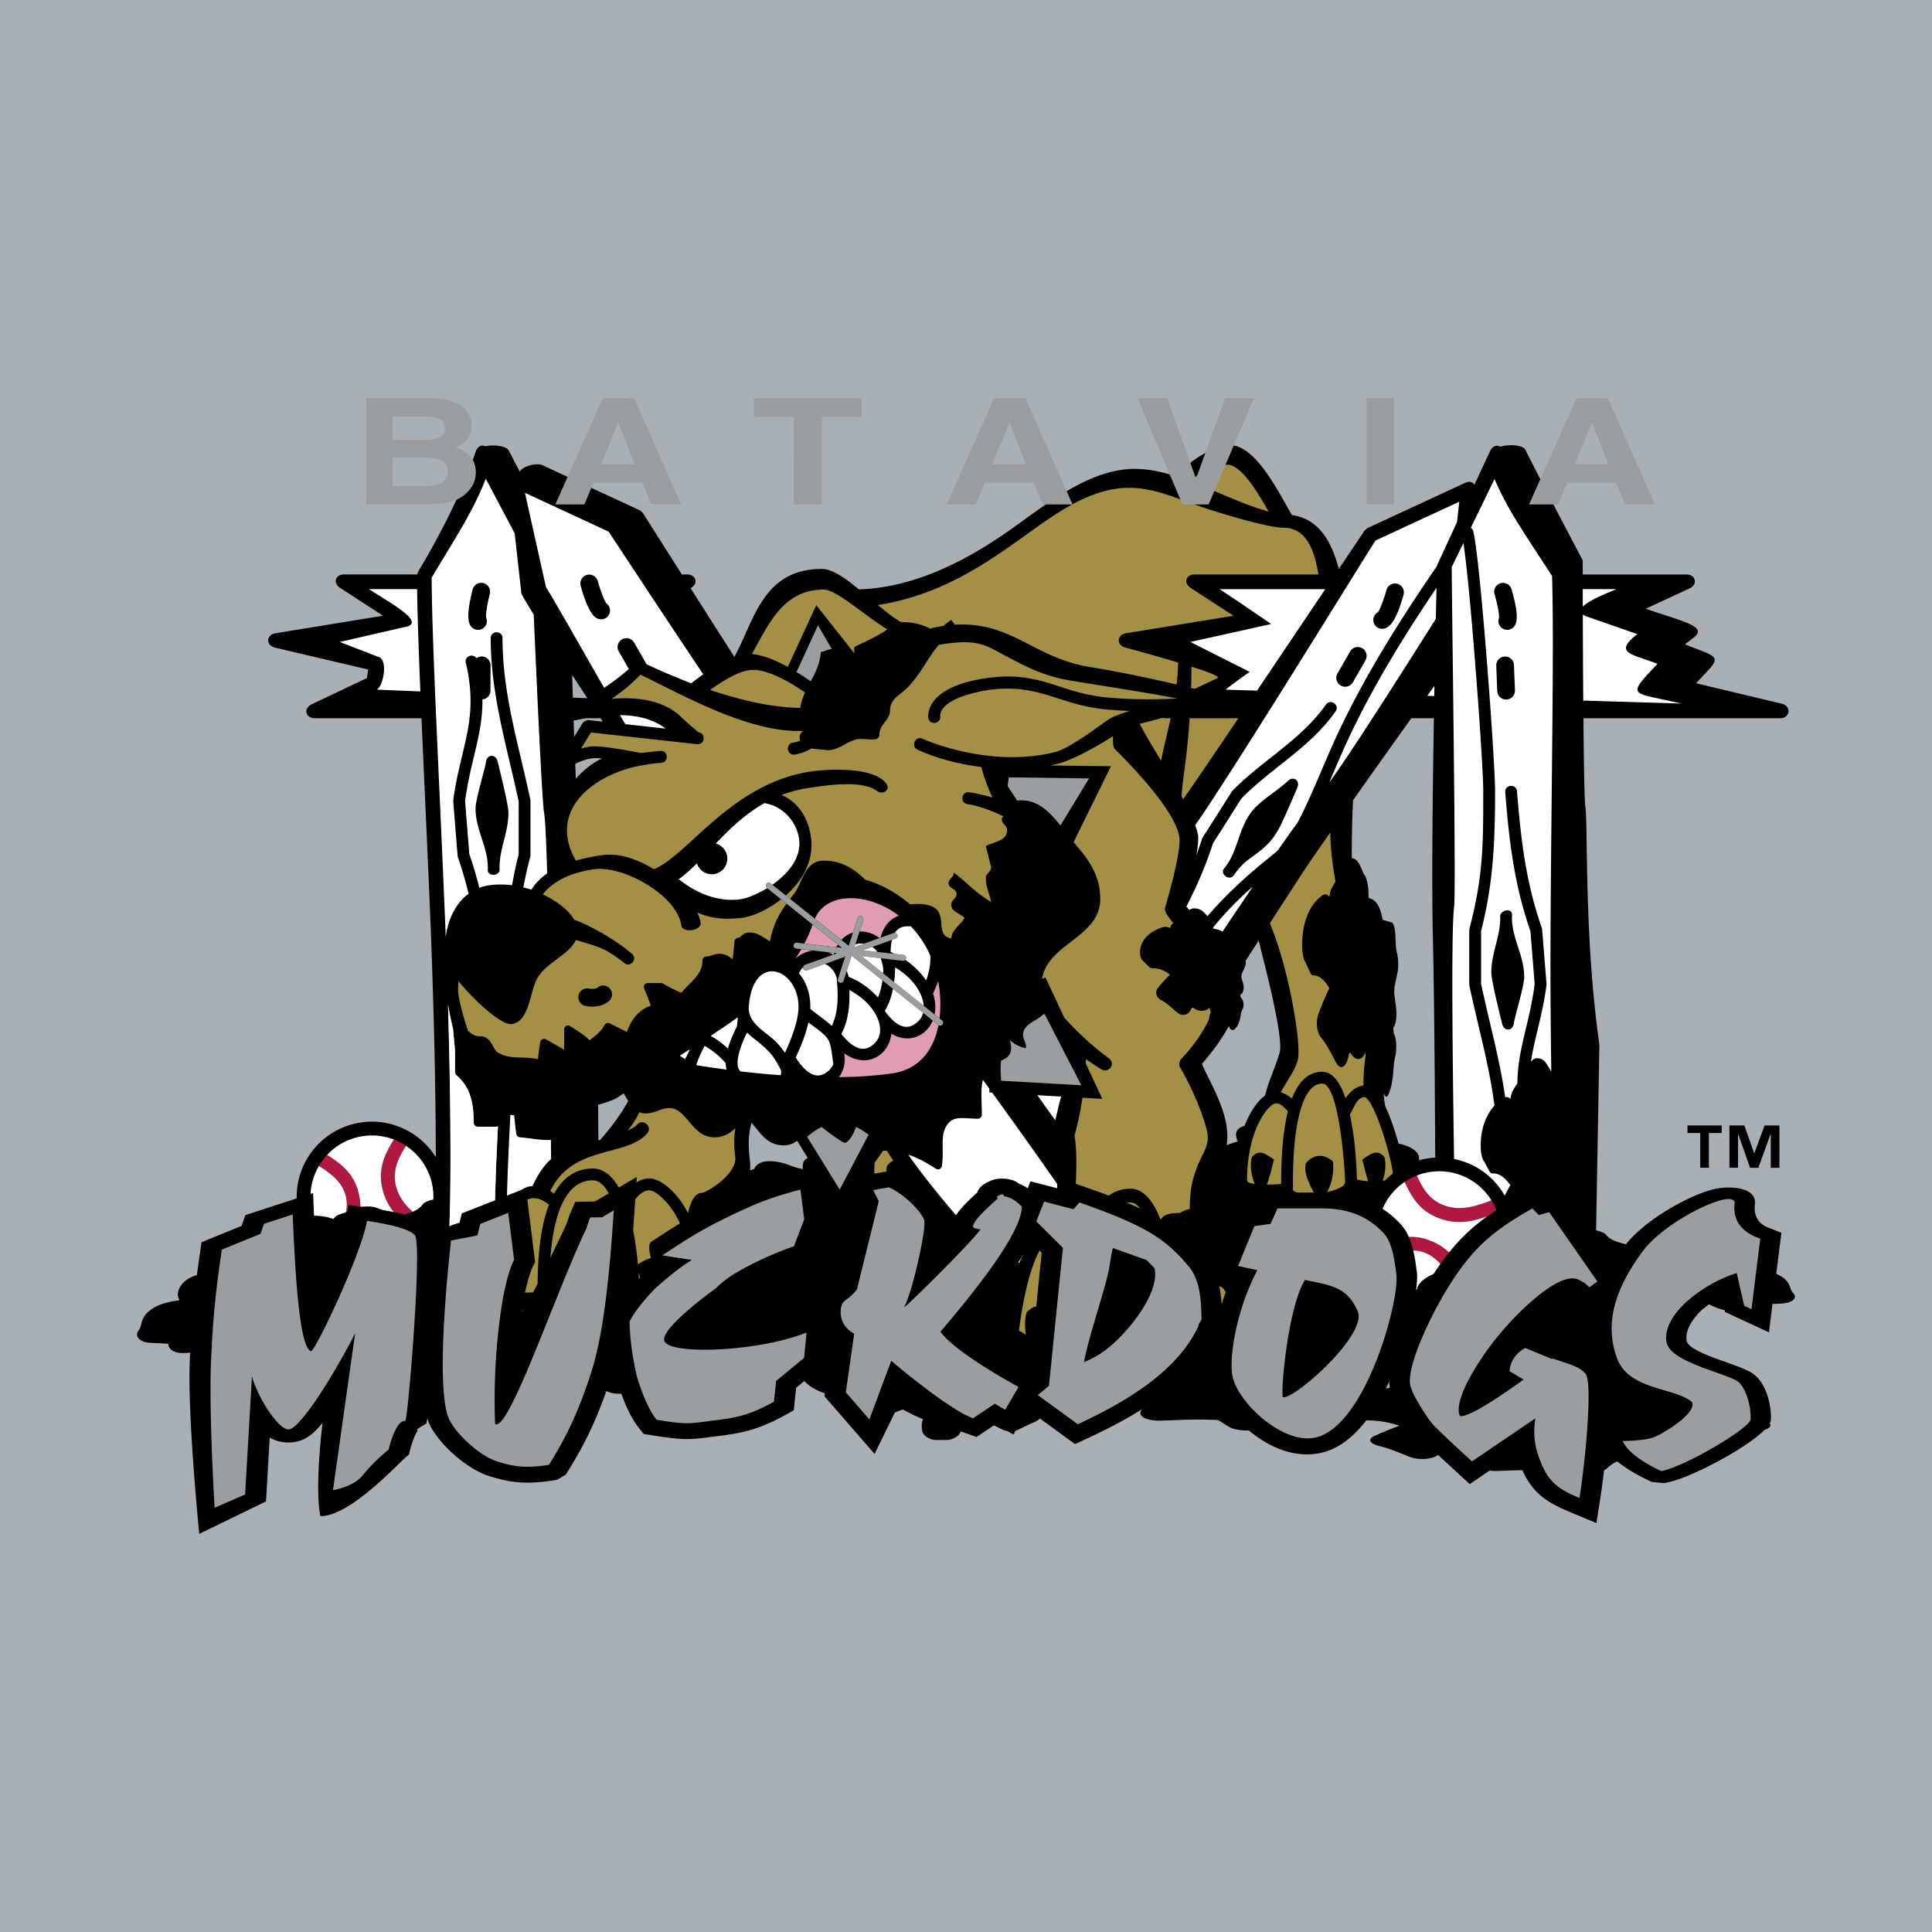 <svg xmlns="http://www.w3.org/2000/svg" width="2500" height="2500" viewBox="0 0 192.756 192.756"><g fill-rule="evenodd" clip-rule="evenodd"><path fill="#a8afb5" d="M0 0h192.756v192.756H0V0z"/><path d="M176.412 141.855c.582.445-.033.887-1.326.947-.865.041-1.586.043-2.27.072-.141.402-.902.701-1.959.701-1.688 0-2.928-.266-3.881-.625l-.211-.084c-.15.096-.312.195-.486.299-.629.371-1.844.42-2.662.107-.119-.045-.215-.094-.301-.135a6.336 6.336 0 0 1-.598.195l.064.094c.176.295-.332.658-1.074.766l-.732.105a.924.924 0 0 1 .104.262c.17.039.424.102.668.195.744.285.676.732-.146.982a2.668 2.668 0 0 0-.693.297c-.211.135-.342.266-.492.391-.475.391-1.176.805-3.027 1.062-.617.084-1.605-.033-1.986-.236l-1.002-.537c-1.771-.078-2.943-.027-4.898.041-1.598.055-2.447-.449-1.65-.982.156-.104.334-.186.457-.24-.041-.088-.115-.148-.191-.223a.763.763 0 0 1-.145-.189l-.363.068c-.473.08-1.039.143-1.705.143a5.865 5.865 0 0 1-1.949-.312l-.25.008-.365.219c-.625.377-1.842.428-2.668.113-.605-.232-1.086-.438-1.604-.631-.461-.174-.932-.33-1.576-.496-.881-.223-1.039-.668-.352-.977a36.893 36.893 0 0 1 2.49-1.01c-1.123-.365-2.074-.535-3.479-.535-.076 0-.389-.057-.438-.078l-1.039-.469a.75.75 0 0 1-.381-.22.502.502 0 0 1-.15-.33c0-1.188 2.469-1.846 4.545-2.152.578-.084 1.137-.062 1.564.041.064-.129.209-.25.418-.33 1.004-.385 1.949-.596 2.994-.785a.577.577 0 0 1 .143-.166c.27-.229.887-.449 1.809-.449 1.203 0 2.096.172 2.727.307.264.055.523.115.803.17.229.043.422.072.617.092.139.014.277.037.408.07-.08-.338.086-.578.086-.578.166-.254.988-.498 1.67-.498h1.434c.574 0 1.404.219 1.609.424.428.432 1.256.672 2.777.92l2.689-.686c.441-.113 1.432-.117 1.879-.008.77.188 1.398.348 2.238.535.416.094.691.238.803.398.623-.158 1.393-.268 2.346-.268 2.385 0 3.727.855 3.727 1.535 0 .166-.088.312-.215.434l.576.055c.996.1 2.279.258 3.283.75.711.34.889.68 1 .924.076.168.135.353.336.507z"/><path d="M178.887 128.986c-.174-.174-.227-.385-.293-.576-.096-.277-.252-.664-.869-1.051-.875-.557-1.992-.74-2.855-.852l-.504-.061a.794.794 0 0 0 .189-.494c0-.773-1.168-1.744-3.244-1.744-.828 0-1.496.123-2.039.303-.098-.182-.336-.346-.699-.451-.73-.213-1.277-.396-1.947-.609-.389-.123-1.25-.119-1.633.008l-2.34.781c-1.324-.281-2.045-.557-2.418-1.047-.131-.176-.57-.357-.992-.439l.328-18.525c-1.543-10.839-1.123-21.876-1.398-23.717-.094-.625-.154-4.422-.193-8.854h19.633c.998 0 1.141-1.213.17-1.443l-8.572-2.048c2.689-2.847 2.604-2.397-1.109-3.882l.887-.681c1.457-1.123-1.191-1.615-4.793-2.871l4.361-2.021c.863-.4.643-1.396-.309-1.396h-10.34c0-.896-.002-1.421-.002-1.421s-3.895-7.353-5.717-11.018c-.246-.496-1.631-.571-2.531-.304-.33-.213-.748-.081-.986.426-.445.945-.996 2.127-1.574 3.369-.168-.287-.518-.383-.938-.188l-9.721 4.506a3.01 3.01 0 0 0-.303.262l-2.561 3.815c-.67-2.51-1.84-4.968-4.676-5.378-1.311-2.196-3.588-6.965-6.166-6.965-1.375 0-2.93.97-4.031 1.791-.627.468-1.162.931-1.523 1.261-1.34-.417-2.67-.692-3.969-.692-4.498 0-8.82 3.525-12.297 5.992-3.764 2.669-9.221 5.851-15.223 6.031-1.344-1.113-2.632-2.04-3.705-2.04-5.909 0-6.758 5.23-8.685 8.714l-.057.021c-1.489-2.33-2.997-4.696-4.345-6.818.801-.416.578-1.366-.354-1.366h-.515c-2.258-3.556-3.892-6.137-3.892-6.137a3.032 3.032 0 0 0-.304-.263l-9.719-4.505c-.553-.257-1.974.091-2.255.646-.405-.768-.78-1.485-1.097-2.1-.242-.471-1.469-.608-2.361-.432-.353-.181-.755-.001-.935.533-1.213 3.589-3.127 7.588-5.757 11.999-.01.016-.049.153-.076.258h-7.29c-.904 0-1.158.853-.399 1.345l4.267 2.773-10.718 1.749c-.951.155-.988 1.213-.05 1.434l9.293 2.186-.132.851-5.502 2.613c-.858.408-.636 1.393.313 1.393h10.638c.267 6.197.61 13.347.892 20.286.305 7.5.533 16.447.535 23.509-1.651-2.65-4.849-4.092-8.06-3.352a7.512 7.512 0 0 0-5.628 9.01c.029.125.069.244.104.367-1.168.342-1.807 1.092-1.807 1.723 0 .207.077.387.186.539l-.494.068c-.85.123-1.946.32-2.804.932-.608.422-.76.846-.854 1.148-.065.209-.115.439-.288.631a.744.744 0 0 0-.116.172c-.186.074-.376.15-.587.232-.327.123-.542.316-.63.529-.488-.211-1.09-.357-1.835-.357-1.867 0-2.918 1.141-2.918 2.049 0 .221.071.414.169.578l-.451.072c-.779.133-1.784.346-2.569 1a2.151 2.151 0 0 0-.783 1.23c-.061.227-.105.473-.263.678-.457.594.026 1.182 1.037 1.264.677.055 1.241.055 1.911.109-.024.523.571.922 1.399.922 1.32 0 2.29-.354 3.036-.834l.167-.109c.116.127.244.258.381.396.492.496 1.442.561 2.082.145.094-.062.167-.127.236-.182.126.08.306.191.535.289.885.385 1.859.123 2.067-.557.121-.393.206-.646.347-.842a.635.635 0 0 1 .404-.271c.478-.125.895-.58.838-.914l-.058-.342h.993c.195.957 1.342 1.395 2.242 1.611.438.105.931.188 1.431.273.393.068.797.139 1.158.24 1.798.492 2.796.869 4.653 1.209.807.146 1.58-.182 1.698-.721.072-.328.145-.574.253-.844.438-.027.898-.148 1.12-.318l.855-.668c1.514-.098 2.515-.033 4.185.051 1.364.07 2.088-.559 1.409-1.221-.013-.012-.026-.021-.037-.033a2.574 2.574 0 0 1-.202.072.622.622 0 0 1-.219.037l-.022.01c.018-.012.035-.031.019-.066l-.764-1.473c-.464-.893-1.87-1.084-2.478-2.305-.046-.094-.088-.172-.132-.254.713-3.1.638-15.518.303-27.135.124.703.292 1.537.503 2.43l.199 2.174v2.123c0 .096.065.24.137.301 1.396 1.215 1.721 2.729 1.721 4.744 0 .217.181.398.398.398h1.858a.388.388 0 0 0 .167-.049c-.184 3.686-.335 7.422-.313 9.99-.656 1.582-1.116 3.605-1.116 6.037 0 .99.961 1.416 1.942 1.604.042.068.088.137.134.205-.367.227-.708.424-1.026.602.189.02.378.039.591.039.792 0 1.348-.229 1.667-.389l.212.01.311.271c.536.469 1.576.533 2.28.141.291-.162.548-.312.795-.457.159.049.325.092.5.127-1.358.447-2.706 1.242-2.706 2.531 0 .172.055.314.111.418a.79.79 0 0 0 .098.146.508.508 0 0 0 .187.133l.774.596c.036.027.269.098.326.098 1.047 0 1.755.217 2.592.682-.64.391-1.19.773-1.856 1.279-.513.391-.393.953.263 1.238.479.207.831.406 1.175.627.385.246.744.504 1.195.799.615.4 1.522.336 1.989-.143l.272-.275.185-.012c.277.164.763.396 1.454.396.497 0 .917-.078 1.271-.182l.271-.086c.027.088.065.168.108.24.056.096.112.17.143.283-.092.066-.225.17-.341.303-.593.676.04 1.316 1.23 1.246 1.457-.086 2.331-.152 3.652-.051l.746.68c.284.258 1.021.406 1.48.299 1.381-.324 1.903-.85 2.258-1.348.112-.156.21-.324.367-.494.112-.121.26-.244.516-.377.613-.316.664-.883.11-1.244a2.996 2.996 0 0 0-.498-.248 1.915 1.915 0 0 0-.078-.334l.546-.133c.553-.135.933-.594.799-.969l-.047-.119c.188-.086.337-.178.445-.246.065.051.137.113.224.17.61.396 1.516.334 1.985-.137.13-.131.251-.258.362-.379l.158.105c.597.383 1.357.67 2.326.754.247 1.285 1.741 2.02 3.021 2.377.389.109.765.08 1.053-.053.044.166.14.32.282.424.675.49 1.311.762 2.015 1.002.024.074.056.148.097.215.181.289.597.572 1.217.572.811 0 1.411-.219 1.837-.391.177-.07.352-.148.54-.217.098-.037.189-.066.277-.088.664.373 1.287.666 1.986.957-.236.727-.026 1.312-.026 1.312.13.393.778.771 1.314.771h1.128c.451 0 1.104-.338 1.265-.656.336-.668.987-1.039 2.185-1.422l2.115 1.059c.346.174 1.125.182 1.477.014.605-.291 1.102-.539 1.762-.828.328-.143.543-.367.633-.615.49.244 1.094.414 1.842.414 1.449 0 2.4-.785 2.764-1.629.176-.061.342-.133.477-.227l.412-.285.279-.012c.424.17 1.16.406 2.209.406.754 0 1.395-.08 1.928-.184l.41-.09c.041.09.1.172.166.246.086.098.17.174.215.289-.139.07-.34.176-.516.312-.9.691.059 1.348 1.867 1.275 2.211-.088 3.537-.156 5.543-.055l1.131.697c.432.264 1.551.418 2.248.307 2.096-.332 2.887-.871 3.426-1.379.17-.16.318-.332.557-.508.17-.123.395-.25.783-.385.932-.324 1.008-.904.168-1.273a5.396 5.396 0 0 0-.756-.256 1.41 1.41 0 0 0-.119-.34l.83-.137c.838-.139 1.414-.609 1.213-.994-.152-.291-.443-.543-.711-.795-.182-.172-.213-.238-.213-.293 0-.197.133-.33.512-.525.576-.299 1.324-.574 1.982-.936a.873.873 0 0 0 .262-.215c1.389.338 2.885.51 3.949-.059 1.027.705 1.914.463 2.771-.32.906.531 4.141 1.482 4.777.215l.895.59c.375.248 1.35.391 1.955.289 1.885-.322 2.555-.842 3.027-1.338.012.004.023.01.037.014.32.107.762.203 1.314.203.578 0 1.07-.07 1.482-.16l.314-.08c.033.08.076.15.127.217.066.084.131.152.166.254a2.342 2.342 0 0 0-.396.271c-.693.605.045 1.18 1.436 1.117 1.699-.076 2.719-.137 4.262-.047l.871.609c.33.232 1.191.365 1.727.27 1.611-.291 2.221-.764 2.635-1.207.131-.141.246-.293.428-.445.131-.107.305-.219.604-.338.715-.283.773-.791.127-1.115a3.824 3.824 0 0 0-.58-.223 1.328 1.328 0 0 0-.092-.299l.639-.119c.645-.119 1.088-.533.932-.869-.115-.254-.338-.475-.545-.697-.141-.15-.164-.207-.164-.256 0-.117.053-.209.174-.309.371.039.789.002 1.195-.135a4.76 4.76 0 0 0 .592-.244c.076.045.16.1.264.152.711.355 1.768.299 2.314-.123.152-.117.293-.23.424-.34l.184.096c.83.408 1.908.711 3.375.711.92 0 1.582-.34 1.705-.797.596-.035 1.223-.035 1.975-.082 1.119-.062 1.655-.562 1.149-1.068zM57.083 67.333c.498.769 1.007 1.55 1.518 2.329l-1.446-.059c-.026-.756-.05-1.516-.072-2.27zm.147 4.553c.025-.003.046.001.072-.004a36.399 36.399 0 0 1 1.171-.223h1.441l.222.341-1.425-.158c-.15-.016-.499.155-.577.284l-.848 1.388c-.019-.531-.038-1.075-.056-1.628zm1.704 4.45c-.318.242-.461.359-.535.42a16.91 16.91 0 0 0-.538.494c-.292.3-.373.388-.41.43-.021-.454-.042-.944-.062-1.467.523-.266 1.116-.473 1.637-.545a3.35 3.35 0 0 1 .475-.034l.029.001c.157.002.321.016.5.045.006 0 .011.002.017.003h.003l-.021.008c-.366.174-.449.225-.58.303-.303.194-.44.289-.515.342zm3.35 34.189c-.231.373-.505.783-.556.859a23.49 23.49 0 0 1-.56.773c-.241.316-.39.504-.452.584-.595.713-.798.945-.829.98l-.189.051-.022-3.543c.729-.209 1.328-.422 1.72-.607.209-.1.49-.293.824-.541.186.301.342.574.457.76-.123.233-.256.46-.393.684zm17.881 5.405s-.124.305-.064.732c-.097-.041-.2-.07-.304-.088a2.943 2.943 0 0 1-.459-.119c-.208-.066-.402-.145-.598-.215-.471-.17-1.136-.389-2.034-.389-.687 0-1.147.281-1.347.568a.819.819 0 0 0-.107.213c-.143.045-.28.092-.418.139a4.874 4.874 0 0 0-.021-1.025c-.146-1.172-.198-2.477.17-3.732.057.064.356.424.868 1.059.555.635 1.235 1.199 2.333 1.199.567 0 .997-.186 1.346-.459l1.059 1.713c-.206.113-.368.255-.424.404zm47.503-10.901c-.4 1.396-1.111 2.832-1.453 4.275-.697.504-1.463 1.525-2.043 3.02-.693.189-1.092.611-.688 1.555-.189.059-.607.191-1.104.371.484-2.969-1.646-6.115-2.459-8.109.885-1.018 1.918-2.352 2.674-3.764l.094.188c.102.197.334.268.469.143.391-.363.518-.828.596-1.25.041-.229.049-.463.209-.748.154-.279.143-.734-.027-1.002a1.087 1.087 0 0 0-.15-.186c-.012-.088-.023-.174-.039-.266l.148-.123c.146-.123.23-.498.178-.793-.041-.225-.105-.42-.166-.615a.83.83 0 0 1 .019-.641c.088-.199.197-.432.316-.725.049-.135.057-.32.033-.5l1.301-2.015c.803 3.17 2.498 9.758 2.092 11.185zm13.9 10.737c.158-.848-.826-1.416-2.043-1.676-.332-1.23-.785-2.604-1.316-3.709-.15-.738-.16-1.359-.16-1.359.092.387.303.525.424.281.357-.715.471-1.621.543-2.451.021-.262.039-.539.072-.824.025-.201.057-.41.117-.643.141-.549.129-1.439-.023-1.965a2.377 2.377 0 0 0-.139-.363c-.008-.174-.02-.342-.033-.521l.133-.24c.135-.24.211-.977.162-1.555-.037-.443-.096-.824-.15-1.207a3.444 3.444 0 0 1 .017-1.258c.078-.391.18-.846.287-1.418.082-.47.049-1.281-.068-1.726-.105-.401-.137-.728-.164-1.701-.02-.704-.184-1.349-.361-1.399l-.92-.261c-.199-1.155-.525-1.638-.789-1.869-.186-.162-.398-.237-.611-.347l-.018-.621c-.018-.583-.189-1.356-.355-1.571a1.51 1.51 0 0 1-.156-.28c-.074-.154-.143-.323-.213-.483-.17-.388-.4-.905-.91-.979l-.021.001c0-.112-.004-.22-.004-.334 0-1.949.041-3.797.127-5.455 1.816-2.57 3.871-5.461 5.809-8.174h2.254c-.131 7.756-.227 16.613-.104 21.776.137 5.656.203 14.746.236 22.062a7.419 7.419 0 0 0-1.623.269z"/><path d="M34.53 120.939c.872-.307 1.368-.482 1.426-.498 0-.426-.046-.871-.157-1.352-.452-1.953-1.715-2.953-3.167-3.861a6.096 6.096 0 0 0-.816 1.104c.443.273.877.561 1.273.893 1.388 1.16 1.664 2.427 1.441 3.714zM38.143 118.551a5.77 5.77 0 0 0 1.429 2.701l.205.076c.58-.139 1.035-.275 1.401-.43-.788-.697-1.431-1.512-1.694-2.658-.346-1.492.275-2.734 1.027-3.918a6.181 6.181 0 0 0-1.214-.635c-.907 1.456-1.604 2.909-1.154 4.864zM142.639 123.76c-1.906-.732-3.455-.217-5.045.496.096.453.24.891.432 1.307a11.47 11.47 0 0 1 1.551-.6c2.227-.643 3.582.318 4.629 1.734.359-.1.727-.184 1.08-.252.148-.029.295-.045.438-.053-.704-1.113-1.572-2.052-3.085-2.632zM143.502 121.514c2.234.857 3.947.189 5.893-.514a6.215 6.215 0 0 0-.592-1.236c-1.564.582-3.092 1.125-4.809.467-1.395-.535-2.078-1.697-2.631-2.949a6.118 6.118 0 0 0-1.213.635c.69 1.534 1.504 2.888 3.352 3.597z" fill="#b01842"/><path d="M87.209 118.918c0 .428 1.432.469 2.155.453-.679-1.246-1.099-2.268-.857-3.061 0 0 .224-.312.618-.531l-.643-.959c-.123-.006-.244-.012-.372-.014l-.854 1.205c-.062 1.311-.047 2.407-.047 2.907zM101.68 53.855c-3.742 2.655-8.08 5.565-14.113 6.512.263.147 1.288 1.133 2.366 1.712 1.061-.021 1.945.168 2.861.635.439-.113.892-.208 1.368-.275h.001c.21-.209.442-.394.744-.596l.363.486c5.671-.336 7.861 3.299 13.416 4.209a128.925 128.925 0 0 1 8.697 1.756 22.94 22.94 0 0 0 .162-2.194c-2.496-.75-5.242-1.486-5.242-1.486-.938-.221-.9-1.279.051-1.434l10.717-1.745-4.268-2.773c-.758-.492-.506-1.345.398-1.345h12.342c-.395-2.325-1.146-4.666-3.502-4.666-1.576 0-6.506-1.511-8.059-2.043-2.918-1-4.877-1.938-7.338-1.938-4.119-.001-7.779 2.927-10.964 5.185zM126.58 51.044c-1.014-1.747-2.672-4.684-4.174-4.684-1.135 0-2.611.784-3.738 1.625 2.344.877 4.686 2.033 6.893 2.749.375.122.712.224 1.019.31zM136.223 105.027l-.088.182c-.113.223-.283.404-.561.443-.389.059-.678-.332-.846-.613l-.105.035-.143.535c-.246.93-.775 1.133-1.162.434-.287-.518-.52-.982-.766-1.422a7.111 7.111 0 0 0-.762-1.121c-.428-.508-.535-1.598-.234-2.381a32.616 32.616 0 0 1 1.076-2.533c-.541-.871-.994-1.281-1.656-1.268-.035.002-.189-.133-.215-.188l-.535-1.167a.845.845 0 0 1-.129-.265 2.9 2.9 0 0 1-.074-.291 4.976 4.976 0 0 1-.098-.831c-.09-2.999 1.053-4.567 2.006-5.243.26-.185.518-.106.719.163.02-.312.076-.6.168-.787.143-.3.285-.55.428-.767-.301-1.612-.504-3.289-.52-4.893-1.305 1.864-2.316 3.33-2.793 4.063-1.076 1.66-2.158 3.328-3.236 4.997.828 2.028 1.424 4.122 1.92 6.339.561 2.516 1.164 6.238.842 7.373-.324 1.135-1.15 2.109-1.664 3.17.398.113.771.34 1.102.609.549-1.418 1.461-2.668 3.018-2.668 1.066 0 1.809 1.111 2.324 2.635.438-.631 1.037-1.178 1.793-1.264-.012-1.023.078-2.02.219-3.029-.011-.081-.022-.157-.028-.247zM123.555 71.658h-4.867a74.127 74.127 0 0 1-.539 5.34 33.775 33.775 0 0 0-.264 2.452c.053.099.104.194.154.292l.543-.776c.764-1.09 2.678-3.91 4.973-7.308zM136.182 109.455c-.857 0-1.094 1.146-1.504 1.73.539 2.471.68 5.311.699 6.471.201.086.635.166 1.133.203-.256-.77-.398-1.432-.594-2.164.938-.664 1.518-1.039 2.197-.268.172.562.154 1.445-.164 2.389a2.63 2.63 0 0 0 .244-.049c.24-.246.498-.469.766-.678-.037-1.112-1.631-6.982-2.777-7.634zM127.111 110.133c-.738.307-2.691 2.76-2.691 7.631 0 .195.314.307.77.367-.43-1.061-.473-2.08-.281-2.703.68-.771 1.262-.396 2.199.268-.223.834-.383 1.578-.713 2.492.52-.002 1.039-.031 1.426-.061 0-1.223.021-3.592.381-5.803.068-.428.164-.93.295-1.451-.417-.426-.868-.957-1.386-.74z" fill="#a49045"/><path d="M131.914 108.111c-1.748 0-2.354 3.189-2.551 4.4-.41 2.521-.361 5.266-.361 6.15 0 .428 1.432.469 2.154.453-.68-1.246-1.1-2.268-.859-3.059 0 0 1.078-1.527 2.697-.18.094 1.16-.107 2.178-.59 3.061.793-.186 1.797-.521 1.797-.994 0-.989-.566-9.831-2.287-9.831zM119.184 68.734l2.281-1.083c.336-.133-.914-.606-2.59-1.14-.008.732-.02 1.448-.041 2.135.119.031.236.06.35.088zM54.888 118.826c.136.084.268.172.395.268.809-1.463 2.023-2.51 3.854-2.51 1.358 0 2.331 1.156 3.022 2.754.613-.912 1.501-1.76 2.649-1.76 1.115 0 2.769 1.371 3.838 3.455.245-1.096.654-2.02 1.393-2.02.413 0 3.531-1.871 3.317-3.582-.111-.9-.157-1.873.012-2.871-.545.502-1.166.914-2.088.914-.925 0-1.568-.502-2.08-1.051a12.795 12.795 0 0 1-.48-.551c-.638-.758-1.137-1.318-1.952-1.318-.386 0-.69.107-1.058.242-.401.145-.803.289-1.33.289-.22 0-.412-.047-.587-.121a8.211 8.211 0 0 1-1.177 1.828c.477-.213.796-.404.947-.582.576-.672 1.584.191 1.008.865-1.939 2.26-6.837 1.262-9.237 4.986-.157.244-.307.501-.446.765zM64.263 128.639a19.347 19.347 0 0 1-.558-1.684c.033.521.046.957.046 1.266 0 .074-.01.146-.024.219.149.076.332.144.536.199zM53.685 126.307c.08-1.658.308-4.092 1.087-6.111-2.9-2.379-4.434 2.285-5.034 5.59.618-.418 1.213-.033 2.091.588-.23.865-.399 1.643-.722 2.568.831.049 1.802.02 2.537-.023-.002-.501-.014-1.45.041-2.612zM49.435 128.184a5.599 5.599 0 0 0-.005.209c0 .076.046.139.112.197a7.45 7.45 0 0 1-.107-.406z" fill="#a49045"/><path d="M64.809 118.758c-.958 0-1.707 1.191-2.123 2.043.534 1.777.82 3.785.958 5.34 1.081-.656 1.785-.994 2.595-.195.151.426.179 1.031.048 1.703h.989c.241 0 .542.09.786.215 1.828-5.053-2.197-9.106-3.253-9.106zM59.137 117.764c-3.59 0-4.15 5.979-4.275 8.6-.057 1.182-.038 2.152-.038 2.623.251.379 1.181.535 2.314.537-.808-1.453-1.32-2.639-1.042-3.549 0 0 1.188-1.684 2.971-.197.116 1.428-.17 2.662-.847 3.709.205-.016.411-.033.615-.055.396-.176.793-.314 1.212-.443a.881.881 0 0 1 .107-.215c.199-.287.66-.566 1.348-.566.397 0 .741.045 1.05.107a.26.26 0 0 0 .02-.094c.002-1.481-.74-10.457-3.435-10.457zM112.775 118.592c1.34 0 2.322 1.295 3.039 3.154.211-.645 1.082-.719 1.91-.727.301-.191.631-.326.982-.393.002-2.166.32-3.518 1.369-5.594.422-.834.551-1.516.287-2.457-.918-3.279-2.676-6.172-2.676-6.172-.068-.164.01-.588.133-.717.023-.025 1.83-1.832 2.82-4.023.002-.117.016-.242.053-.373.035-.129.076-.232.107-.299-.043-.168-.088-.316-.121-.465l-.094.092c-.125.113-.312.207-.617.227-.428.029-.746-.17-.93-.312l-.117.018-.156.273c-.27.473-.854.576-1.279.221-.314-.264-.568-.5-.842-.725a5.222 5.222 0 0 0-.838-.572c-.471-.26-.59-.816-.26-1.213.428-.516.779-.9 1.186-1.293-.594-.445-1.094-.654-1.82-.646a.7.7 0 0 1-.236-.096l-.59-.596a.437.437 0 0 1-.143-.134 1.258 1.258 0 0 1-.187-.572c-.1-1.53 1.156-2.331 2.205-2.675a.935.935 0 0 1 .791.083.685.685 0 0 1 .184-.401c.041-.041.082-.07.123-.107-.537-.664-.893-1.187-.83-1.488.006-.031 1.459-4.862 1.459-6.769 0-2.913-6.428-9.055-6.504-9.158-.129-.178-.158-.647-.127-1.24-1.566 1.011-4.047 2.392-5.516 2.756-.258.063-.52.121-.785.171l6.082.079-3.719 7.561c.166.206.33.407.486.603.676.767 1.242 1.602 1.652 2.51a.705.705 0 0 1 .035.112c.301.721.479 1.516.479 2.482 0 3.797-5.309 4.457-5.799 7.964.201-.113.33-.172.33-.172l1.883 4.025a30.342 30.342 0 0 0 4.465 4.072c.711.525-.037 1.531-.791 1.066a32.955 32.955 0 0 1-1.508-.994c-.008.145-.018.287-.025.432l1.652 3.527-1.986-.113a28.577 28.577 0 0 1-.789 3.781c.26 1.424.186 3.369.131 4.803a32.15 32.15 0 0 0 .07 3.84c.355.195.689.443.994.709.824-2.259 2.158-4.065 4.378-4.065zM119.68 134.869c-.449-1.273-.678-2.334-.992-3.514 1.385-.982 2.244-1.535 3.248-.396.131.428.18.99.141 1.619.293-.205.549-.338.689-.354-.609-.688-.172-1.863-.053-2.316-.395-.33-.293-.881-.588-1.254-.449-.576-1.229-.258-1.018-1.465h-.855c-.166.91-1.984 1.07-2.781 1.283-.061.018-.115.037-.174.053.307 2.543.4 4.852.414 5.895.33.326 1.094.463 1.969.449zM107.469 126.402c.121-.744.275-1.514.473-2.268-4.104-4.406-5.807 4.699-6.277 8.643.039.016.08.027.119.047.23.115.41.24.537.334a.104.104 0 0 0 .021-.021c-.123-.857-.086-1.625.082-2.178 1.004-1.139 1.863-.586 3.248.396-.197.742-.363 1.438-.568 2.168l.096-.074a4.824 4.824 0 0 1 1.738-.814c.048-1.807.181-4.073.531-6.233z" fill="#a49045"/><path d="M115.902 129.014c-1.252.508-2.355 1.094-3.809 1.371-1.467.279-1.439-.828-1.807-1.824-.426-1.152 1.959-1.318 2.619-1.43-.461-.678.092-1.389.705-1.697-1.877-.539-.072-1.615 1.252-2.242-.52-1.879-1.201-3.225-2.088-3.225-2.049 0-3.307 2.699-3.949 6.656-.328 2.023-.457 4.139-.51 5.865.797.023 1.367.473 1.477 1.078.205.018.418.029.635.039-.164-.635-.195-1.207-.039-1.717 0 0 1.592-2.256 3.98-.266.148 1.809-.182 3.389-.984 4.74 1.252-.275 2.951-.828 2.951-1.688.001-.588-.12-2.975-.433-5.66zM47.921 103.389c.676 0 .994.5 1.192.848.094.164.183.34.293.498a.93.93 0 0 0 .302.297c.677.383 1.299.447 2.001.473.619.021 1.256.016 1.964.168.056-.572.12-1.043.227-1.688a.387.387 0 0 1 .581-.283c.667.359 1.175.678 1.803 1.02v-1.996c0-.334.323-.514.606-.34.768.473 1.299.803 1.941 1.402.587-.461 1.115-.836 1.481-1.518a.405.405 0 0 1 .529-.168l1.704.854c.416-1.197 1.151-2.188 2.385-2.621a26.374 26.374 0 0 0-.653-1.703.388.388 0 0 1 .368-.553h1.327l.129.033c.745.416 1.234.668 1.87.941.462-.559.974-1.002 1.39-1.482.437-.506.725-1.014.725-1.748 0-.217.182-.398.398-.398.194 0 .339-.046.538-.113.235-.079.474-.153.79-.153.451 0 .781.187 1.046.37l.235.169c.079-.59.129-1.062.178-1.762a.408.408 0 0 1 .397-.37c.075 0 .125-.038.268-.166l.123-.105c.176-.142.384-.26.67-.26.609 0 1.051.229 1.432.468.352.232.653.413.653.413.301-1.548.837-2.616 1.658-3.76l-.54-.432c-1.32 1.036-2.79 1.687-3.798 1.828-1.896.267-3.354.031-4.581-.513.183.369.303.717.347 1.03.111.791-1.812 1.062-1.923.271-.43-3.057-5.866-6.015-8.669-5.621-3.142.44-4.555 1.721-5.151 2.511 1.438.674 2.587 1.608 3.128 2.521 1.887.709 4.377 2.195 5.771 3.419.602.525-.187 1.426-.787.902 0 0-.528-.458-1.481-1.048-.888-.55-1.852-.797-3.337-1.236-.712 1.591-3.311 2.337-4.043 4.225-.398 1.027-.54 2.188-1.069 3.16-.246.451-.635.908-1.276 1-1.009.143-3.698-2.281-5.307-4.275-.055.469-.072.918-.02 1.291.117.834.464 2.18.937 3.623.34.356.699.577 1.248.577zm9.797-4.086a.887.887 0 0 1 1.056-.672l-.006-.002c.246.051.671.047.834-.092a.883.883 0 1 1 1.147 1.346c-.904.771-2.213.508-2.359.475a.886.886 0 0 1-.672-1.055z" fill="#a49045"/><path d="M79.198 89.205c.205-.262.37-.577.535-.925.172-.361.329-.729.506-1.058.37-.687.904-1.354 1.926-1.354 1.802 0 3.074.819 4.17 1.91 1.525.414 3.082 1.277 4.475 2.453.188-.017.377-.035.567-.04.491-.015 1.016.025 1.543.213.759.286.903.937.964 1.456.028.242.042.502.084.756.04.232.1.429.21.599.159.241.394.342.737.415.043-.877.867-1.279 1.319-2.054-.465-.464-1.327-.598-1.327-1.327 0-.464.53-.598.53-1.062 0-.53-.796-.53-.796-1.062 0-.466.532-.597.532-1.062 1.393 1.062 2.123 1.992 3.716 2.92-.199-.929-.531-1.459-.531-2.389 0-.465.531-.597.531-1.062l-.531-2.123c.93-.465 2.123-.53 2.123-1.593 0-.465-.529-.597-.529-1.062 0-.145.066-.238.162-.307-1.264-.615-2.5-1.045-3.592-1.22-.789-.125-.6-1.309.188-1.183.742.118 1.517.295 2.3.518-.471-1.027-.855-2.051-1.1-3.039-2.276-.282-4.502-.868-6.359-1.726-.725-.334-.225-1.422.5-1.088 0 0 1.625.745 4.085 1.286 2.484.544 5.783.871 9.115.043 1.428-.354 4.035-2.348 5.291-3.215.477-.33 1.273-.627 2.191-.891a40.912 40.912 0 0 1-2.51-.166c-4.633-.459-6.6-2.628-11.592-1.927-.824.116-4.795.822-4.832 2.599.113.791-1.073.961-1.186.17-.058-.403-.093-3.119 5.852-3.956 5.367-.753 7.133 1.453 11.877 1.922 2.562.254 5.111.223 7.111.117-2.67-.532-6.836-1.167-10.447-1.758-2.92-.479-4.455-1.319-6.965-2.648-1.574-.833-2.418-1.518-5.632-1.067-.253.036-.5.08-.742.128-1.057 1.182-1.678 2.717-3.01 4.137-.795.864-1.857 1.195-1.857 2.389 0 .996-1.062 1.395-1.062 2.39 0 .928-1.527.266-2.389.53-1.062.333-1.527.93-2.655 1.063l-1.762-.176a4.359 4.359 0 0 1-1.64.601c-.791.111-.958-1.075-.167-1.186a2.79 2.79 0 0 0 .72-.208 1.09 1.09 0 0 1-.071-.358c0-.271.18-.429.33-.606-5.286.214-11.692-3.422-16.202-5.609-.899.905-1.542 1.485-2.885 2.412 2.493-.221 5.303.113 7.043 1.913.209.215 1.615 1.42 1.615 1.42.793.087.662 1.278-.131 1.19l-10.586-1.17-.983 1.608c.276-.086.573-.157.883-.201.887-.125 3.238.284 5.07.638 1.087-.118 1.969-.207 1.969-.207.799-.033.849 1.163.051 1.197 0 0-.562.026-1.403.158a4.87 4.87 0 0 1-.638.111c-.16.031-.325.065-.495.104-4.134.938-8.427 4.113-6.26 8.806.128.277.241.468.305.57.749-.217 1.62-.404 2.639-.547 1.665-.234 3.508.403 5.148 1.406 3.419-1.396 7.781-8.641 15.771-9.764 1.511-.211 6.062-.494 7.381 1.182.51.613-.283 1.247-.921.766-1.528-1.154-5.314-.501-6.714-.304-1.007.142-1.931.39-2.782.717h.008c1.667.722 2.651 2.292 2.922 4.211.335 2.389-.913 4.397-2.515 5.814l.43.344c.122-.162.243-.319.374-.482z" fill="#a49045"/><path d="M70.856 68.841c2.798.938 6.061 1.757 8.984 1.785a5.814 5.814 0 0 1 .482-1.537c-1.791-1.231-4.023-2.447-5.582-2.228-1.144.161-2.745 1.137-3.884 1.98zM74.899 65.239c1.111.078 2.412.589 3.702 1.298l2.838-6.157 3.812 4.818c-.02-.276-.095-.622.099-.699 1.125-.563 2.211-1.011 3.167-1.702-2.357-1.473-5.061-3.975-6.34-3.975-4.02 0-5.477 3.417-7.159 6.428l-.119-.011zM113.705 72.208c.291.553.607 1.129.93 1.679.289.492.723 1.203 1.213 2.021.244-1.308.615-2.717.951-4.25h-.523c-.115 0-.221-.016-.312-.042-.648.209-2.304.605-2.259.592z" fill="#a49045"/><path d="M83.222 95.074l-.612-.07c.173.067.343.151.506.252l.062-.022.044-.16zM83.943 93.776a2.577 2.577 0 0 1 1.161-.737l.467-1.438a.295.295 0 1 1 .561.183l-.374 1.153c.683-.027 1.389.197 1.996.655l.096-.036c.306-1.196 1.005-1.913 1.831-2.199-3.189-2.401-7.237-2.352-8.386.301l2.648 2.118zM83.449 94.506c.044-.09.086-.181.136-.263l-2.511-2.007a13.65 13.65 0 0 1-.821 1.905l3.196.365zM93.621 102.27l-.562-.449c-.647 1.559-2.399 2.348-4.121 1.312-.255 2.199-2.514 3.555-4.717 1.951.168.945-.058 1.783-.522 2.387 1.841-.023 3.62-.141 5.276-.373 2.737-.385 4.178-2.346 4.658-4.822-.005-.003-.009-.003-.012-.006zM93.737 101.607a12.43 12.43 0 0 0-.047-3.207c-.026-.178-.06-.35-.091-.521-.133.398-.308.818-.512 1.25.253.746.289 1.459.159 2.086l.491.392zM79.365 95.637a3.282 3.282 0 0 1 1.746-.805l-1.163-.133c-.183.317-.378.629-.583.938z" fill="#e09db1"/><path d="M81.899 65.03c.398 0 .664-.266 1.062-.266.012 0 .022.003.035.004l-1.382-2.382-2.145 4.656c.514.323.833.531 1.062.687l.36.247c.464-.87.917-1.762 1.008-2.946zM100.633 78.58c.01.014.02.028.027.042.682 1.044.787 1.199.822 1.252 1.908-.213 3.127 1.004 4.32 2.485l2.852-4.697-8.006-.105s-.104.726-.115.866c.033.052.067.103.1.157zM104.219 101.162l-.141.051c-.676.676-2.004.953-2.004 2.041 0 .531.398.865.266 1.328a3.495 3.495 0 0 1-1.592-.805c.076.242.131.502.131.805 0 .764-.557 1.061-1 1.232a7.314 7.314 0 0 0-.035 1.35l.043.662 7.998.453-3.666-7.117zM83.781 118.686l2.88-5.477-.417-.293a5.413 5.413 0 0 0-.828-.473c-.073.174-.147.352-.231.529-.148.311-.336.639-.615.916a.423.423 0 0 1-.494.057 22.555 22.555 0 0 1-2.099-1.502c-.355.17-.706.381-1.053.656l-.4.32 3.257 5.267zM83.991 94.568l-4.469-.511a.295.295 0 1 0-.066.585l4.07.466-3.202 1.149a.296.296 0 0 0 .199.557l3.8-1.366-.726 2.235a.295.295 0 0 0 .561.182l.814-2.511 8.648 6.916c.003.004.008.004.011.006a.29.29 0 0 0 .401-.051.296.296 0 0 0-.045-.416l-8.03-6.422 4.114.471a.295.295 0 1 0 .067-.587L86.1 94.81l3.272-1.176a.295.295 0 1 0-.2-.554l-3.919 1.409.878-2.706a.295.295 0 0 0-.561-.183l-.896 2.762-7.791-6.232a.295.295 0 0 0-.368.46l.022.02 7.454 5.958z" fill="#9b9ea0"/><path d="M35.799 119.09c.11.48.157.926.157 1.352.409-.109 1.17-.098 1.523.033l2.093.777a5.78 5.78 0 0 1-1.429-2.701c-.45-1.955.247-3.408 1.154-4.863a6.116 6.116 0 0 0-3.568-.244 6.075 6.075 0 0 0-3.097 1.785c1.452.908 2.716 1.908 3.167 3.861zM33.275 121.625c.098-.199.332-.379.688-.494.201-.066.388-.129.567-.191.223-1.287-.053-2.555-1.441-3.715a10.92 10.92 0 0 0-1.273-.893 6.115 6.115 0 0 0-.685 4.469c.038.168.088.33.14.49h.003c.813 0 1.47.137 2.001.334z" fill="#fff"/><path d="M39.484 118.24c.263 1.146.907 1.961 1.694 2.658.455-.195.768-.418.971-.715.142-.209.641-.426 1.086-.5a6.216 6.216 0 0 0-.146-1.643 6.103 6.103 0 0 0-2.577-3.719c-.753 1.185-1.374 2.427-1.028 3.919zM143.115 68.42l-.715 1 .695.021c.007-.344.012-.683.02-1.021zM121.67 58.78c2.096 1.362 5.15 3.479 5.15 3.479l-8.057 1.79 5.92 2.984s-1.135.773-2.408 1.774l3.139.096c2.324-3.451 4.812-7.15 6.807-10.122H121.67v-.001zM157.916 60.528c.689-.717 2.775-1.481 3.354-1.748h-3.359c.001.529.001 1.116.005 1.748zM165.365 66.231c-2.404-.962-4.523-1.023-2.002-2.962l-5.016-1.75a1.687 1.687 0 0 1-.43-.209c.01 2.523.021 5.618.045 8.586l9.777.299c-4.985-1.192-5.596-.551-2.374-3.964zM121.035 92.635c.236.057.469.095.674.178.082.033.172.082.26.141.982-1.476 2.01-3 3.018-4.481-.229.19-.441.372-.621.537a34.509 34.509 0 0 0-3.336 3.523l.005.102zM103.498 109.27l1.779 2.496c.113-.441.238-.943.365-1.496.064-.277.145-.568.232-.865l-2.376-.135zM119.244 82.326c.188.507.303.942.303 1.25 0 .57-.078 1.167-.197 1.775.201-.54.395-1.091.576-1.657l.064-.135 2.91-4.583.076-.095c2.975-3.039 6.822-5.045 9.309-8.577.451-.642 1.416.036.963.679-2.535 3.604-6.359 5.602-9.385 8.678l-2.838 4.466c-.736 2.28-1.633 4.333-2.658 6.318l.289.343a.822.822 0 0 1 .562-.16c.561.039.816.302 1.002.5.076.082.152.168.232.246.01.011.018.014.027.023 1.799-2.088 3.82-3.959 6.199-5.876.307-.248.564-.462.799-.664a220.321 220.321 0 0 1 2.008-2.833c1.49-2.851 2.607-5.889 3.971-8.803 1.824-3.896 4.58-8.994 9.918-16.758 0-.038.002-.061.002-.061s.883-1.919 1.99-4.31l.227-2.038-8.352 3.871c-1.298 1.978-14.235 23.062-17.997 28.401zm10.192-3.754s-.42 1.005-.9 2.091c-1.07 2.413-1.434 3.279-3.555 4.786-.602.428-1.16.836-1.889 1.884-.436.61-1.451-.155-.939-.709 1.379-1.69 1.346-3.814 2.697-5.605.729-.969 1.98-1.738 2.938-2.505.328-.265.57-.465.689-.585.55-.55 1.259-.073.959.643zm6.798-12.695l-1.254 2.193a.885.885 0 0 1-1.537-.879l1.256-2.192a.884.884 0 0 1 1.535.878zm3.799-6.543c-.76 2.749-1.396 3.108-1.607 3.228a.882.882 0 1 1-.959-1.476c.193-.221.592-1.254.861-2.223a.884.884 0 1 1 1.705.471z" fill="#fff"/><path d="M137.557 61.022c-.043.025-.066.045-.08.056.027-.018.05-.039.08-.056zM132.625 78.057c2.059-2.768 7.842-11.896 10.625-16.312.027-1.216.053-2.267.072-3.11-4.643 6.882-7.123 11.512-8.797 15.088-.668 1.428-1.279 2.884-1.9 4.334zM146.006 54.173l-1.166 2.401c-.016 2.056.455 32.37.236 33.939-.301 2.189-.154 15.51-.002 25.124.406.08.811.189 1.211.342a7.486 7.486 0 0 1 3.84 3.307c.184-.361.369-.703.566-1.047-.605-.816-1.111-1.193-1.834-1.168-.039.002-.205-.119-.23-.168l-.574-1.059a.666.666 0 0 1-.137-.236 3.722 3.722 0 0 1-.18-1.016c-.072-2.035.59-3.412 1.365-4.289-.514-4.041-1.645-7.918-2.5-11.963l-.014-.121v-5.413l.02-.148c1.377-5.275 1.377-8.296 1.377-13.759 0-2.743-1.254-20.006-1.978-24.726zM149.598 61.531a.408.408 0 0 0-.037.091c.011-.031.021-.061.037-.091z" fill="#fff"/><path d="M146.742 52.66a.577.577 0 0 1 .248.355c.715 2.923 2.174 22.907 2.174 25.884 0 4.888-.158 9.214-1.396 13.983v5.274c.814 3.83 1.855 7.506 2.406 11.311a.578.578 0 0 1 .539.178c.023-.297.088-.576.189-.766.162-.301.324-.555.486-.779.021-3.402 1.189-5.854 1.727-9.91l-.422-5.274c-1.619-4.67-2.125-8.982-2.516-13.872-.062-.784 1.113-.877 1.176-.094.385 4.816.877 9.05 2.477 13.648l.031.148.434 5.412-.004.123c-.398 3.072-1.197 5.26-1.549 7.66.152-.209.35-.35.594-.359.621-.021.906.445 1.115.799.107.18.221.381.324.527a702.138 702.138 0 0 1-.07-15.166c.078-13.482.354-27.779.143-34.274-2.369-3.694-4.395-6.494-5.738-9.681l-2.368 4.873zm4.11 38.702c-.084 2.155 1.219 3.922 1.219 6.101 0 .502-.258 1.535-.49 2.432-.238.912-.49 1.824-.547 2.219-.109.77-.963.814-1.154.062 0 0-.27-1.055-.539-2.211-.258-1.109-.551-2.451-.551-2.943 0-1.988.959-3.681.885-5.66.089-.59 1.259-.844 1.177 0zm-.049-32.575c.814 2.734.465 3.378.35 3.59a.884.884 0 0 1-1.199.353c-.396-.215-.557-.688-.396-1.098.047-.29-.162-1.377-.449-2.341a.883.883 0 1 1 1.694-.504zm-.506 11.005a.882.882 0 0 1-.916-.85l-.098-2.524a.883.883 0 1 1 1.766-.068l.098 2.524a.886.886 0 0 1-.85.918zM36.81 58.78c2.095 1.362 5.919 3.402 3.503 3.795l-6.409 1.474 3.825 1.483c1.036.243.517 2.959-.146 3.274l4.357.177c-.168-4.066-.291-7.596-.325-10.203H36.81zM52.569 118.441c.186-.068.371-.1.557-.115.043-.078.167-.35.393-.785.077-.133.193-.336.351-.592.093-.137.215-.312.368-.516.163-.203.39-.475.742-.787l-.014-1.92a3.09 3.09 0 0 1-.276.014c-1.071 0-1.741-.199-2.812-.266a.418.418 0 0 1-.371-.35c-.094-.76-.156-1.252-.207-1.857a7.53 7.53 0 0 1-.381-.041l-.052 1.018c-.144 2.861-.263 5.672-.307 7.947.677-.925 1.397-1.521 2.009-1.75zM44.408 91.883l.064 1.636c.215-1.833 1.019-3.418 2.278-4.352a38.209 38.209 0 0 0-1.064-3.64l-.031-.147-.433-5.412.003-.122c.69-5.327 2.599-7.988 1.252-13.714-.162-.688.745-.968 1.061-.462a.87.87 0 0 1 .523-.173.883.883 0 0 1 .881.888l-.01 2.525a.88.88 0 0 1-.802.873c.036 3.531-1.18 5.999-1.729 10.152l.422 5.276c.395 1.14.723 2.258.999 3.37.314-.12.644-.21.992-.26a8.465 8.465 0 0 1 2.243-.003l.032.003c.178-1.013.388-2.034.659-3.077v-5.275c-1.164-5.471-2.79-10.625-2.79-16.298 0-.787 1.178-.787 1.178 0 0 5.602 1.633 10.708 2.778 16.114l.013.122v5.413l-.019.148a46.478 46.478 0 0 0-.695 3.068c.402.106.594.166.8.229.22-.328.296-.43.413-.57a5.9 5.9 0 0 1 .527-.552c.138-.119.253-.214.338-.283.094-.073.195-.145.3-.218-.088-3.149-.192-5.405-.314-6.111-.201-1.147-.728-12.797-1.027-19.715-.751-1.213-1.222-2.017-1.235-2.138l-.665-5.976-2.885-5.442c-1.229 3.231-3.159 6.101-5.397 9.874.017 6.498.792 20.778 1.34 34.249zm6.319-10.777c0 1.987-.958 3.68-.882 5.658-.018.687-1.236.687-1.177 0 .082-2.155-1.221-3.922-1.221-6.1 0-.503.258-1.535.49-2.432.237-.912.49-1.824.547-2.219.109-.769.963-.815 1.154-.063 0 0 .271 1.055.539 2.212.258 1.11.55 2.45.55 2.944zm-2.492-22.928a.884.884 0 0 1 .633 1.079c-.252.973-.422 2.068-.365 2.355a.883.883 0 0 1-.358 1.111.885.885 0 0 1-1.211-.312c-.122-.208-.495-.839.224-3.6a.883.883 0 0 1 1.077-.633zM47.749 131.477c-.028.011-.019.013 0 0zM50.194 129.996c-.981-.188-1.942-.613-1.942-1.604 0-2.432.46-4.455 1.116-6.037-.022-2.568.129-6.305.313-9.99a.394.394 0 0 1-.167.049h-1.858a.402.402 0 0 1-.398-.398c0-2.016-.325-3.529-1.721-4.744a.47.47 0 0 1-.137-.301v-2.123l-.199-2.174a42.05 42.05 0 0 1-.503-2.43c.335 11.617.41 24.035-.303 27.135.043.082.086.16.132.254.608 1.221 2.014 1.412 2.478 2.305l.764 1.473c.016.035 0 .055-.019.066l.022-.01a.622.622 0 0 0 .219-.037c.228-.068.563-.219.977-.439.104-.055.224-.125.335-.188.319-.178.659-.375 1.026-.602a4.81 4.81 0 0 1-.135-.205z" fill="#fff"/><path d="M48.498 61.601a.393.393 0 0 0-.04-.087c.017.028.026.058.04.087zM105.477 118.123a503.1 503.1 0 0 1-1.145-1.633 741.715 741.715 0 0 0-5.342-7.477l-.268-.016-.025-.393-.631-.875c-.252 1.023-.107 2.158-.107 3.488a.402.402 0 0 1-.398.398c-.624 0-1.215-.084-1.748-.059-.48.021-.842.133-1.143.459-.476.531-.596 1.1-.619 1.803-.024.76.057 1.588-.079 2.5-.044.305-.351.443-.609.277-.979-.629-1.834-1.096-2.747-1.396 1.812 2.607 4.389 5.664 6.68 8.24l.164-.002c.24-.006.486.352.539.773l.002.016c.682.758 1.324 1.459 1.9 2.08.658-.121 1.246-.232 1.805-.338 1.01-2.367 2.322-3.836 3.373-4.271.268-.113.537-.164.805-.17-.21-.871-.45-2.007-.407-3.404zM68.973 68.172a.126.126 0 0 0 .019-.014l.004-.005s.472-.39 1.168-.873a2285.158 2285.158 0 0 1-9.438-14.237l-8.352-3.872 2.095 9.399c.849 1.348 3.344 5.771 5.807 10.057.947-.645 1.799-1.281 2.463-1.878l-1.005-1.755a.883.883 0 1 1 1.535-.879l1.232 2.152.107.053.021.009c1.022.473 1.222.562 1.479.675l.048.021c1.843.77 2.196.909 2.271.938.178.07.361.14.546.209zm-8.226-6.829a.883.883 0 0 1-1.205.335c-.209-.119-.848-.479-1.606-3.229a.884.884 0 1 1 1.705-.471c.268.969.668 2.002.861 2.223.353.262.467.75.245 1.142z" fill="#fff"/><path d="M60.413 60.139c.028.016.053.036.079.055a.512.512 0 0 0-.079-.055zM143.994 120.23c1.717.658 3.244.115 4.809-.467a6.113 6.113 0 0 0-7.44-2.482c.553 1.252 1.237 2.414 2.631 2.949z" fill="#fff"/><path d="M149.395 121c-1.945.703-3.658 1.371-5.893.514-1.848-.709-2.662-2.062-3.352-3.598a6.094 6.094 0 0 0-2.285 2.877 6.076 6.076 0 0 0-.271 3.463c1.59-.713 3.139-1.229 5.045-.496 1.514.58 2.381 1.52 3.084 2.633a2.68 2.68 0 0 1 .924.098.73.73 0 0 1 .363-.375c.76-.379 1.484-.609 2.258-.805.016-.041.037-.078.053-.121a6.112 6.112 0 0 0 .074-4.19z" fill="#fff"/><path d="M139.576 124.963a11.26 11.26 0 0 0-1.551.6 6.11 6.11 0 0 0 3.326 3.137c.15-.977 1.459-1.615 2.854-2.002-1.047-1.417-2.402-2.378-4.629-1.735zM76.471 88.176a.295.295 0 0 1 .414-.046l.175.14c1.544-1.076 2.93-2.677 2.663-4.579-.228-1.62-1.514-3.249-3.454-3.564-1.949 1.102-3.49 2.601-4.857 4.034a1.558 1.558 0 0 1-.183 3.047 1.554 1.554 0 0 1-1.698-1.075c-.623.627-1.23 1.182-1.852 1.607l.004.001.005-.002a.317.317 0 0 1 .141.061c1.686 1.33 3.858 2.228 6.052 1.919.598-.084 1.628-.476 2.661-1.107l-.022-.02a.295.295 0 0 1-.049-.416zM70.904 103.348c.285.16.584.346.849.537.276.203.575.455.873.73.214-.756.551-1.52.888-2.18.052-.322.084-.639.102-.941-.844.6-1.762 1.227-2.712 1.854zM68.351 105.666c.175-.309.325-.648.476-.975a135.2 135.2 0 0 1-1.005.633c.167.114.339.227.529.342zM69.458 106.271c.986.158 1.999.309 3.03.445a2.82 2.82 0 0 1-.084-.645c-.589-.695-1.333-1.277-2.098-1.727a12.206 12.206 0 0 0-.848 1.927zM89.551 93.256a.295.295 0 0 1-.178.377l-.377.136a4.886 4.886 0 0 0-.133 1.216c.123.057.253.119.388.185l.888.1c.163.02.278.166.26.327a.293.293 0 0 1-.083.166l.038.024a7.974 7.974 0 0 1 2.051 2.031c.281-.789.45-1.631.421-2.471a10.237 10.237 0 0 0-1.941-2.918 2.466 2.466 0 0 0-.634.009 1.32 1.32 0 0 0-.959.624c.113.006.218.08.259.194zM87.036 94.473l-.935.336 1.426.163a2.133 2.133 0 0 0-.491-.499zM85.569 94.161c-.086.012-.155.045-.232.069l-.083.258.939-.337a2.349 2.349 0 0 0-.624.01zM84.475 96.889c.078.178.146.369.206.57.377.164.77.35 1.068.531a8.193 8.193 0 0 1 1.847 1.529 6.67 6.67 0 0 0 .444-1.711l-3.068-2.455-.497 1.536zM85.958 95.386l2.148 1.717c.01-.189.023-.379-.003-.567a4.22 4.22 0 0 0-.242-.933l-1.903-.217zM73.707 106.65c.018.033.069.121.142.236 1.337.16 2.693.291 4.049.391.03-.154.041-.312.034-.471-.75-1.496-1.155-1.957-2.668-3.156a8.406 8.406 0 0 1-.727-.633c-1.018 2.018-1.067 3.194-.83 3.633zM83.141 106.18c-.352-2.588-.192-2.465-2.213-3.967l-.271-.203c-.255 1.158-.73 2.354-1.265 3.482.144.262 1.379 2.307 2.73 1.697a2.004 2.004 0 0 0 1.019-1.009zM80.523 96.814a.294.294 0 0 1-.377-.18.292.292 0 0 1-.009-.146 2.073 2.073 0 0 0-.423.619c.722.855 1.187 2.072 1.128 3.543.693.59 1.518 1.113 2.146 1.707.713-1.527.633-3.166.479-4.857-.223-.609-.592-1.09-1.165-1.326l-1.779.64zM80.571 96.17l.129-.047c-.043.017-.089.027-.129.047zM92.161 100.348c-.04-.549-.254-1.088-.478-1.49-.547-.988-1.422-1.762-2.373-2.342a13.092 13.092 0 0 1-.106 1.469l2.957 2.363zM89.095 98.65c-.167.844-.434 1.586-.814 2.197.454.67 1.612 2.094 2.808 1.43.59-.326.892-.76 1.013-1.221l-3.007-2.406zM87.235 100.986c-.598-.959-1.511-1.686-2.492-2.213.063 1.756-.182 3.262-.801 4.377.487.646 1.718 2.008 2.879 1.281 1.521-.949.976-2.546.414-3.445zM74.741 100.047a5.882 5.882 0 0 0-.042.504c0 1.648 1.722 2.375 2.734 3.41.301.309.597.662.879 1.082.565-1.217 1.191-2.789 1.328-4.098.426-4.035-4.263-6.193-4.899-.898zM66.411 72.693c-1.292-.985-2.895-1.329-4.563-1.347.131.226.362.602.543.903l4.02.444z" fill="#fff"/><path d="M39.181 41.564v2.339h3.256c.581 0 1.052-.087 1.412-.26.366-.177.549-.489.549-.935 0-.495-.239-.821-.719-.979-.415-.11-.942-.166-1.584-.166h-2.914v.001zm0 4.094v2.828h3.256c.581 0 1.034-.062 1.358-.188.588-.23.881-.672.881-1.324 0-.552-.285-.93-.854-1.137-.317-.115-.764-.174-1.339-.18h-3.302v.001zm7.249-4.806c.408.451.612.991.612 1.619 0 .648-.204 1.168-.612 1.562-.229.22-.564.421-1.007.604.677.196 1.186.509 1.529.936.347.426.521.944.522 1.554 0 .628-.198 1.191-.594 1.69a3.294 3.294 0 0 1-.944.835c-.426.259-.93.437-1.512.533-.576.096-1.202.144-1.879.144h-6.008V39.722h6.44c1.625.019 2.776.396 3.453 1.13zM59.966 46.321h3.363l-1.654-4.175-1.709 4.175zm.17-6.599h3.131l4.694 10.605h-3.004l-.854-2.18h-4.884l-.917 2.18h-2.896l4.73-10.605zM85.954 39.722V41.6h-3.967v8.728h-2.788V41.6h-3.984v-1.878h10.739zM99.01 46.321h3.363l-1.654-4.175-1.709 4.175zm.17-6.599h3.131l4.695 10.605H104l-.854-2.18h-4.885l-.916 2.18H94.45l4.73-10.605zM122.232 39.722h2.877l-4.523 10.606h-2.617l-4.479-10.606h2.959l2.879 8.051 2.904-8.051zM139.092 50.328h-2.752V39.722h2.752v10.606zM157.115 46.321h3.363l-1.654-4.175-1.709 4.175zm.172-6.599h3.129l4.695 10.605h-3.004l-.854-2.18h-4.885l-.918 2.18h-2.896l4.733-10.605z" fill="#9b9ea0"/><path d="M176.762 122.611l.967.381-1.24 9.938-4.377-2.029-.383-1.693c-2.027 1.242-3.734 3.074-3.441 4.586.078.387.65.838 2.08 1.424.703.287 1.447.545 2.117.783.678.244 1.48.535 2.088.855 1.729.906 2.184 3.58 2.107 4.803-.107 1.584-7.404 5.602-10.148 6.203l-.514.111-1.211-.119-.418-.199c-2.254-1.082-3.773-2.232-4.389-3.445l-.822-1.621h2.902c.01 0 .465-.004 1-.055a5.75 5.75 0 0 0 .723-.111c.074-.018.137-.035.18-.049.303-.146 1.25-.678 1.961-1.244.459-.367.699-.643.811-.816a5.752 5.752 0 0 0-.65-.252c-.703-.234-1.484-.436-2.244-.691-1.9-.639-3.836-1.633-4.549-3.715-1.494-4.217.334-8.02 2.674-11.207 1.299-1.811 3.82-3.527 5.951-4.605 1.043-.531 2.186-1.006 3.199-1.232.408-.092 1.377-.207 2.266-.061 1.004.162 1.799.646 1.684 1.596-.125 1.08.301 1.637.625 1.918.172.148.357.256.521.332.225.107.422.171.53.214zM141.006 124.789c.186.791.275 1.596.355 2.127.336 2.453-2.711 16.35-9.436 18.008-5.383 1.289-10.439-4.678-10.99-7.352-.408-1.91.23-6.092 1.811-9.791l-1.826-.398 2.639-6.43 1.648-.232.779-1.74h5.871c2.832 0 5.678.748 7.887 3.162.756.808 1.082 1.878 1.262 2.646zM103.637 119.49l.383.418-.01.512c-.039 2.254-2.439 5.723-4.354 8.254a99.435 99.435 0 0 1-2.825 3.543l-.513.611c.773.697 1.969 1.537 3.229 2.336a58.99 58.99 0 0 0 3.158 1.861l.162.086.061.146c.365.881-.088 2.279-.523 3.328-.459 1.102-1.301 2.541-1.301 2.541l-1.766-1.035-1.91 1.279-1.214-.434c-2.31-.82-3.676-1.379-5.732-2.611a19.049 19.049 0 0 1-.699-.426l-2.527 5.16-4.999-5.75.807-5.639c-.999-.906-1.348-2.117-1.226-3.248.135-.906.582-1.447 1.144-1.885.104-.08.229-.166.368-.289.056-.051.119-.111.191-.195l1.997-8.064-1.185-2.396 4.678-.816.706.318c2.16.973 4.215 3.152 4.493 4.344.15.545-.024 1.926-.33 3.467.482-.67.928-1.303 1.297-1.832l-.182-.227v-.449c0-.662.421-1.25.65-1.545.259-.336.602-.701.952-1.045.293-.287.602-.572.874-.82.141-.396.473-.783 1.059-1.049l.168-.078c.209-.096.443-.176.662-.223.225-.047 1.49-.184 2.275.453a5.437 5.437 0 0 1 1.982 1.399z"/><path d="M121.492 132.893c-2.471 5.146-8.244 8.391-12.883 10.557l-1.348.629-6.613-4.812 2.006-1.67 1.277-12.613-2.816-2.803 1.693-4.318 3.469.898.693-.779 1.688.59c7.033 2.461 9.188 3.977 11.699 6.951.852 1.021 1.205 2.232 1.375 3.256.166.986.184 1.994.213 2.824l.014.355-.188.326-.172.289c-.035.14-.083.261-.107.32zM157.76 134.781c.699.273 1.553.689 2.172 1.434.221.268.328.543.381.709.053.158.098.352.133.576.055.344.09.785.104 1.301.025.934-.016 2.131-.102 3.42-.166 2.529-.496 5.408-.783 7.248l-.391 2.49-2.861-1.199c-2.35-.984-3.779-2.049-4.752-4.646-.16-.412-.287-.809-.387-1.193l-4.637 3.148s-2.295-2.104-3.199-2.949c-.852-.795-1.916-1.799-2.26-2.203-.533-.609-1.996-2.852-2.33-3.9-.365-.797-.256-1.756-.107-2.502.174-.865.51-1.904.957-3.01.855-2.121 2.109-4.496 3.258-6.283 2.617-4.061 4.951-5.764 8.572-7.855l.182-.105.229.016a9.551 9.551 0 0 1 1.641.254l1.953-.555 6.41 9.211-3.445 2.471-1.41-1.141a5.462 5.462 0 0 1-.354-.307c-.254.109-.615.311-1.074.629-1.104.773-2.344 1.941-3.355 3.043-.002-.002 4.898 1.683 5.455 1.898zM26.908 143.424l-.369 6.373-6.66 3.238s-1.149-11.516-.956-17.037c.192-4.461.451-7.047 1.093-11.438l.091-.623 3.992-1.629.383-1.076 6.752-2.201.097 2.256c.103 2.367.239 5.266.467 7.762 1.188-2.66 2.382-5.654 2.691-7.283l.292-1.545s3.624.5 4.814.771c.58.133 1.29.316 1.932.559.575.219 1.456.623 1.867 1.262.924 1.516-.539 18.039-.837 19.1l-.033.121-.142.084c-.595.355-.771.48-.797.506l.086.096c-.134.189-.271.488-.384.777-.25.633-.4 1.264-.408 1.295l-.071.318-.303.262c-1.036.893-5.596 5.895-8.543 5.895-.59-2.947.219-9.312.219-9.312l-.151.184c-.292.342-.601.67-.919.934a3.729 3.729 0 0 1-.599.414c-.209.117-.65.332-1.287.406a3.795 3.795 0 0 1-2.168-.383l-.149-.086z"/><path d="M56.389 122.4a2.78 2.78 0 0 0 .201-.492c.093-.289.19-.598.343-.947l.462-1.057 1.955-.031 4.181-2.447-.231 3.416c-.321 4.719-.838 12.025-2.372 16.664-1.237 3.758-2.4 6.281-4.266 9.277l-.21.338-.877.523-.476.072c-2.821.432-4.387.15-6.304-.451-2.514-.797-5.473-3.68-6.094-5.557-1.091-3.088-.456-11.762.232-17.992l.015-.137.11-.107c.633-.609 1.422-.998 2.038-1.234a8.05 8.05 0 0 1 .748-.242l.235-.939 6.391-2.518.919 7.381-.185.357c-.395.756-.873 2.596-1.134 4.426-.158 1.022 2.945-5.383 4.319-8.303z"/><path d="M68.862 133.025c.657.059 1.517.076 2.52.031 2.698-.115 5.857-.635 7.938-1.436l3.479-1.34-.565 5.863-2.8 2.311-.241 2.254-.77.428c-2.739 1.52-4.438 1.873-7.134 2.18-.527.068-.942.129-1.317.17-.476.057-.896.088-1.354.09-.968.006-1.999-.123-3.53-.371l-.873-.141-.464-.584c-.794-1.002-1.326-2.26-1.664-3.158-.355-.945-.573-1.719-.573-1.719s-.758-3.115-.758-5.75v-.291l.134-.271c.47-.947 1.208-1.879 1.771-2.533.587-.686 1.103-1.201 1.103-1.201s.633-.584 1.457-1.258c-.839-2.156-.242-2.412-.242-2.412 2.509-1.658 4.116-2.66 6.973-4.014 2.612-1.264 4.268-1.896 7.078-2.639l2.63-.693.668 5.258-1.389 3.658-.843.305c-2.564.924-4.353 1.855-5.498 2.545-.514.309-.886.6-1.123.805-.203.174-.438.432-.438.432l-.164.117c-.023.018-1.298.926-2.549 1.992-.559.476-1.075.952-1.462 1.372z"/><path d="M174.025 122.717c.303.262.633.451.92.588.291.139.541.227.678.279l-.877 7.033-.732-.34-.734-3.26c-3.168.939-7.545 4.111-7.004 6.91.186.93 1.447 1.646 2.926 2.25.736.303 1.518.572 2.221.824s1.342.488 1.787.725c.926.473 1.529 2.572 1.445 3.887-.029.83-6.311 4.594-8.838 5.148l-.137-.016c-2.08-.996-3.277-1.965-3.736-2.869l-.057-.113h.193c.025 0 2.416-.008 3.285-.529.861-.416 3.895-2.238 3.455-3.348-.428-.363-1.023-.617-1.707-.846-.701-.234-1.48-.436-2.238-.689-1.541-.518-3.008-1.262-3.578-2.928-1.377-3.881.283-7.426 2.551-10.518 1.145-1.594 3.438-3.174 5.422-4.18.99-.504 1.916-.869 2.592-1.02.656-.146 1.258-.107 1.201.357-.151 1.307.359 2.131.962 2.655zM131.857 120.562c2.273 0 4.438.564 6.201 2.492.469.496.742 1.262.918 2.014s.258 1.514.334 2.02c.355 2.602-2.994 15.09-8.008 16.326-3.273.785-7.791-3.469-8.33-6.09-.391-1.805.402-6.725 2.477-10.598l-1.924-.42 1.627-3.971 1.613-.229.693-1.545h4.399v.001zm-3.841 18.838c1.109.232 8.5-6.266 7.428-8.607-.541-1.219-1.195-1.844-2.037-2.242-.424-.201-.904-.346-1.455-.479-.523-.125-1.104-.238-1.748-.373-1.743 2.721-2.495 11.647-2.188 11.701zM153.531 121.23l1.029-.293 4.816 6.92-.793.568a2.153 2.153 0 0 1-.281-.248l-.09-.092c-.07-.059-.217-.15-.713-.404-1.549-.787-4.771 1.992-6.877 4.279-2.609 2.779-5.633 7.502-5.002 9.23.025.066.082.113.285.086.211-.027.512-.131.885-.305.742-.344 1.715-.936 2.744-1.613a76.48 76.48 0 0 0 2.479-1.719l-1.4-.83c.092-1.641 1.564-2.32 1.564-2.32l2.625 1.082.16-.021c.684.252 1.32.432 1.863.643.553.215 1.031.469 1.365.871.723.875-.01 8.592-.576 12.217l-.027.168-.186-.078c-1.914-.803-2.955-1.543-3.76-3.697-.57-1.467-.68-2.646-.461-4.164l-6.324 4.295s-.928-.85-1.826-1.689c-.895-.836-1.863-1.756-2.129-2.068-.461-.5-1.975-2.902-2.072-3.482-.854-1.496 1.762-7.203 3.973-10.643 2.445-3.791 4.539-5.312 7.967-7.295l.113-.064.649.666zM100.129 119.338c.455.068 1.127.305 1.82 1.061-.031 1.75-2.07 4.828-4.078 7.48a95.91 95.91 0 0 1-2.778 3.484c-.381.459-.701.836-.929 1.105l-.334.398c1.506 2.117 7.674 5.445 7.688 5.453l.102.055-1.332 2.281-1.035-.607-2.17 1.453c-2.226-.791-7.207-4.902-8.161-5.736l-2.183 5.85-2.35-2.703.838-5.857c-.986-.508-1.45-1.426-1.337-2.477.074-.5.268-.701.558-.926.132-.104.289-.213.467-.373.172-.154.367-.354.581-.641l2.177-8.793-.551-1.113 1.569-.273c1.763.795 3.366 2.65 3.516 3.289.235.77-1.128 7.021-2.001 8.676-.183.324 6.679-6.395 7.628-7.787-.234.014-.479-.061-.676-.137l-.08-.102c0-.396.58-1.041 1.164-1.615.49-.482 1.023-.949 1.344-1.25-.074-.018-.107-.057-.111-.066-.006-.012-.021-.1.123-.164l.189-.088a.666.666 0 0 1 .137-.049c.025-.008.219-.025.219.119l-.014.053zM104.17 119.885l2.93.76.598-.672.105.037c6.783 2.375 8.58 3.715 10.818 6.367.609.732.91 1.666 1.066 2.602.154.932.168 1.883.197 2.666-.145.25-.219.365-.264.438-.041.082-.033.09-.033.104a.46.46 0 0 1-.051.199c-2.211 4.607-7.42 7.574-12 9.711l-3.994-2.906 1.113-.928 1.393-13.764-2.652-2.641.774-1.973zm7.785 13.303c1.984-2.098 3.645-4.811 3.234-6.654l-.795-.818c-.23-.082-1.643-.59-3.369-1.201-.057.232-.178.793-.354 1.953-.271 1.73-2.145 7.189-2.521 9.428 1.588-.611 2.793-1.64 3.805-2.708zM21.416 150.426s-.563-8.904-.372-14.396c.191-4.43.446-6.994 1.085-11.352l3.86-1.574.354-1.002 2.859-.932.006.152c.226 5.27.629 13.156 1.82 13.49.376.09 4.909-9.424 5.568-12.896l.019-.107s1.167.162 2.241.406c1.045.238 2.255.598 2.557 1.066.688 1.127-.631 17.281-.947 18.408l-.021.072-.112.008c-.9.062-1.541 2.773-1.558 2.846-1.107.955-1.743 1.537-2.631 2.629-.954 1.131-2.922 1.43-2.922 1.43l2.212-15.658c-1.721 3.43-5.351 9.447-6.604 9.594-.95.109-3.017-2.93-3.693-5.283l-.683 11.779-3.038 1.32zM51.289 125.689c-.505.971-1.004 2.986-1.268 4.834-.888 5.707-.648 11.002-.62 11.562 1.363.752 5.928-12.773 8.903-19.098.128-.227.209-.455.287-.697.082-.252.165-.521.298-.826l1.178-.02 1.171-.688c-.323 4.775-.837 11.906-2.311 16.359-1.209 3.672-2.329 6.096-4.127 8.982l-.105.064c-2.357.361-3.505.143-5.115-.363-1.843-.584-4.4-3.033-4.88-4.484-.98-2.729-.416-11.074.289-17.467l.009-.08 2.629-.502.289-1.154 2.791-1.1.582 4.678zM79.698 118.73l.162-.043.376 2.961-1.018 2.682c-2.715.977-4.636 1.973-5.895 2.73-1.251.752-1.85 1.438-1.85 1.438-.05.035-5.367 3.826-5.212 5.189.145 1.545 9.157 1.205 13.983-.652l.227-.088-.243 2.527-2.795 2.307-.22 2.072c-2.41 1.338-3.773 1.617-6.228 1.896-1.065.139-1.665.24-2.383.244-.729.004-1.57-.09-3.091-.338-.641-.807-1.111-1.889-1.443-2.771-.334-.891-.535-1.596-.535-1.596s-.716-2.934-.716-5.436c.388-.781 1.025-1.6 1.564-2.227.541-.631.992-1.082.992-1.082s.573-.525 1.351-1.162c.686-.562 1.54-1.219 2.306-1.676l-2.954-.457.249-.164c2.471-1.633 3.987-2.576 6.711-3.867 2.504-1.209 4.02-1.789 6.662-2.487z" fill="#9b9ea0"/><path d="M171.77 113.041h-1.275v3.467h-.861v-3.467h-1.273v-.752h3.41v.752h-.001zm5.761 3.469h-.861v-3.359h-.021l-1.217 3.359h-.828l-1.178-3.359h-.02v3.357h-.863v-4.219h1.492l.979 2.756h.02l1.018-2.756h1.48v4.221h-.001z"/></g></svg>